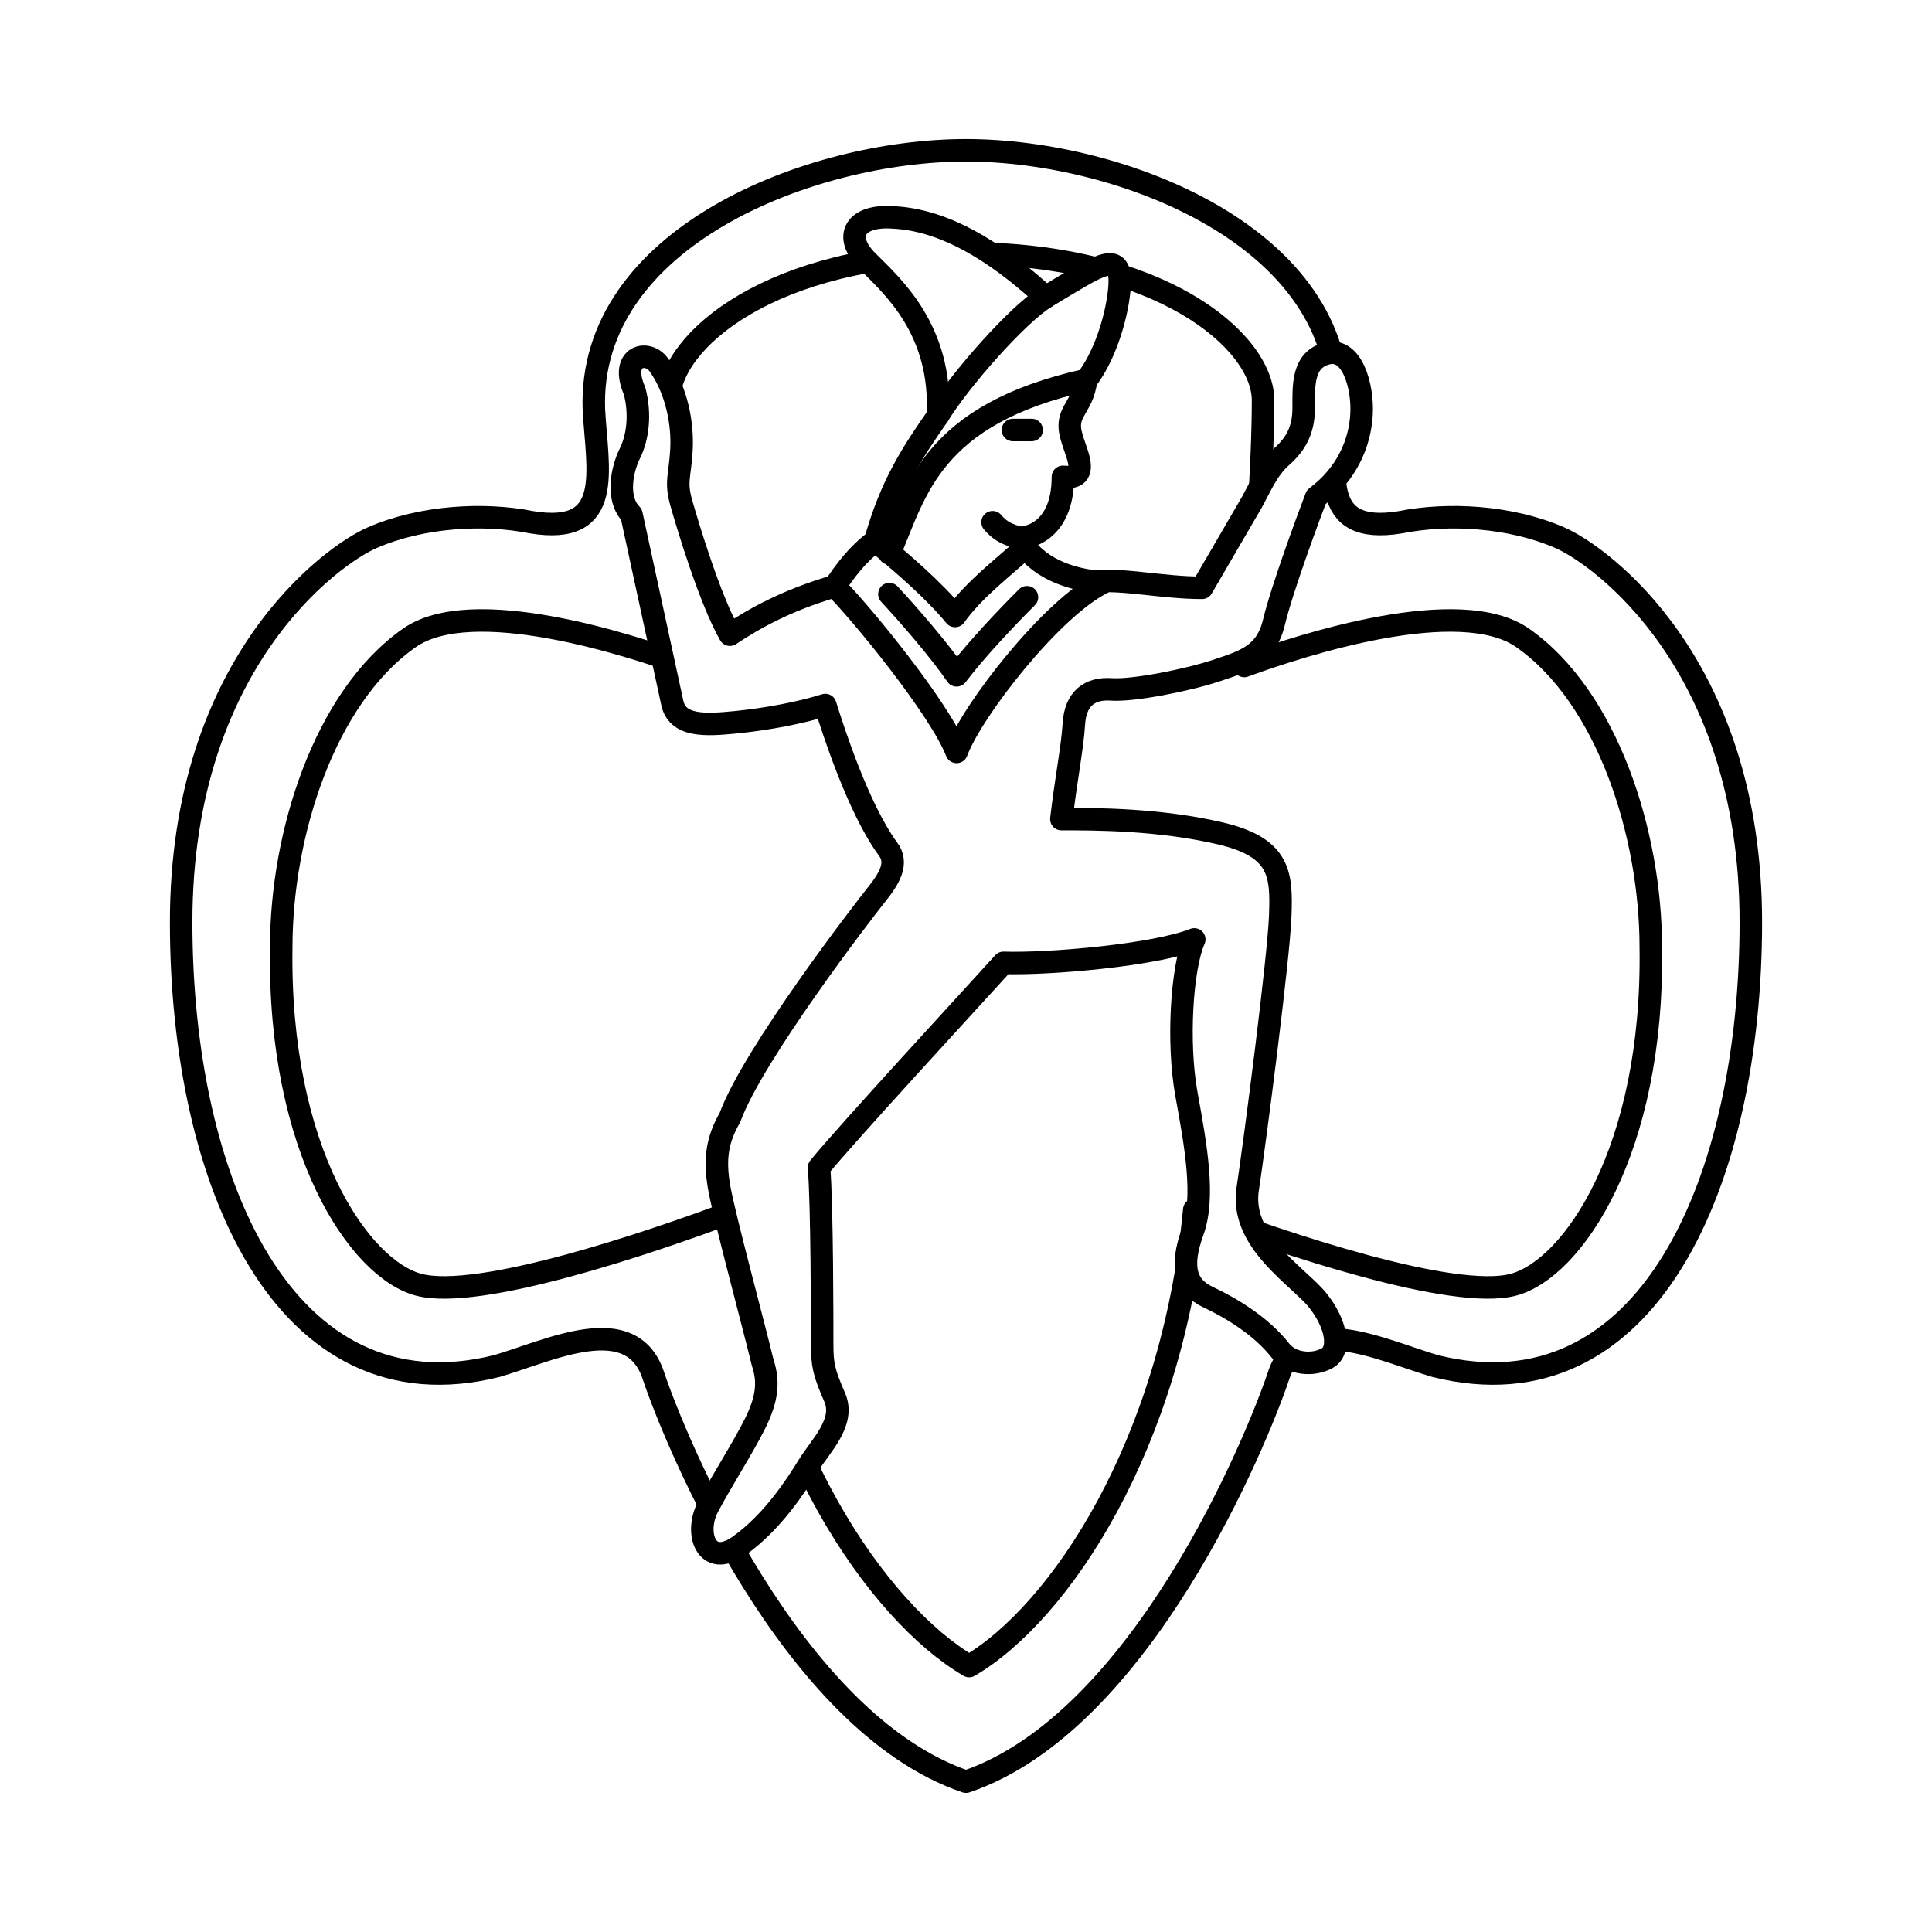 <?xml version="1.0" encoding="utf-8"?>
<!-- Generator: Adobe Illustrator 13.0.0, SVG Export Plug-In . SVG Version: 6.00 Build 14948)  -->
<!DOCTYPE svg PUBLIC "-//W3C//DTD SVG 1.0//EN" "http://www.w3.org/TR/2001/REC-SVG-20010904/DTD/svg10.dtd">
<svg version="1.0" id="Layer_1" xmlns="http://www.w3.org/2000/svg" xmlns:xlink="http://www.w3.org/1999/xlink" x="0px" y="0px"
	 width="192.756px" height="192.756px" viewBox="0 0 192.756 192.756" enable-background="new 0 0 192.756 192.756"
	 xml:space="preserve">
<g>
	<polygon fill-rule="evenodd" clip-rule="evenodd" fill="#FFFFFF" points="0,0 192.756,0 192.756,192.756 0,192.756 0,0 	"/>
	
		<path fill-rule="evenodd" clip-rule="evenodd" fill="#FFFFFF" stroke="#000000" stroke-width="2.245" stroke-linecap="round" stroke-linejoin="round" stroke-miterlimit="2.613" d="
		M96.378,14.995c15.599,0,37.748,8.731,37.124,25.88c-0.312,5.924-2.12,12.618,6.239,11.225c4.68-0.935,10.919-0.624,15.91,1.559
		c3.97,1.737,19.03,12.473,19.03,38.353c0,25.88-10.296,49.577-31.509,44.276c-5.304-1.559-13.415-5.611-15.599,0.936
		c-2.184,6.549-13.727,34.611-31.196,40.535c-17.47-5.924-29.012-33.986-31.197-40.535c-2.184-6.547-10.294-2.494-15.598-0.936
		c-21.213,5.301-31.509-18.396-31.509-44.276c0-25.88,15.06-36.616,19.03-38.353c4.991-2.183,11.23-2.494,15.91-1.559
		c8.359,1.393,6.551-5.301,6.239-11.225C58.63,23.726,80.78,14.995,96.378,14.995L96.378,14.995z"/>
	
		<path fill-rule="evenodd" clip-rule="evenodd" fill="#FFFFFF" stroke="#000000" stroke-width="2.245" stroke-linecap="round" stroke-linejoin="round" stroke-miterlimit="2.613" d="
		M96.378,25.285c19.342,0,29.637,8.731,29.637,14.656s-0.624,16.214-1.872,26.504c5.928-2.183,21.525-7.172,27.765-2.807
		c8.508,5.953,12.791,19.645,12.791,30.87c0.312,20.268-7.799,32.116-13.727,33.674c-5.927,1.561-22.773-4.053-31.82-7.482
		c-2.184,23.385-13.414,40.223-22.462,45.523c-9.046-5.301-20.901-22.139-23.084-45.523c-9.047,3.43-25.894,9.043-31.821,7.482
		c-5.927-1.559-14.038-13.406-13.726-33.674c0-11.225,4.283-24.917,12.791-30.87c6.239-4.365,21.837,0.624,27.765,2.807
		c-1.248-10.29-1.872-20.58-1.872-26.504S77.036,25.285,96.378,25.285L96.378,25.285z"/>
	
		<path fill-rule="evenodd" clip-rule="evenodd" fill="#FFFFFF" stroke="#000000" stroke-width="2.245" stroke-linecap="round" stroke-linejoin="round" stroke-miterlimit="2.613" d="
		M63.31,39.005c0.624,2.338,0.312,4.677-0.468,6.236c-0.78,1.559-1.404,4.521,0.156,6.08l4.056,18.708
		c0.468,2.495,3.275,2.339,6.395,2.027c3.12-0.312,6.395-0.936,8.891-1.715c0.78,2.494,3.275,10.29,6.239,14.343
		c1.092,1.403,0.156,2.962-1.092,4.521c-1.248,1.559-12.323,15.901-14.663,22.293c-1.248,2.184-1.56,4.055-1.092,6.859
		c0.468,2.807,3.431,13.721,4.368,17.619c0.624,1.869,0.468,3.586-0.78,6.08s-3.275,5.611-4.679,8.262s-0.156,6.236,3.12,3.898
		s5.615-5.924,6.863-7.951c1.248-2.027,3.744-4.365,2.651-6.859c-1.092-2.496-1.247-3.275-1.247-5.301
		c0-2.027,0-13.721-0.312-17.617c2.652-3.275,15.442-17.15,18.406-20.424c4.522,0.156,15.13-0.78,19.029-2.339
		c-1.248,2.807-1.716,10.29-0.78,15.435c0.937,5.145,1.872,10.289,0.624,13.719c-1.247,3.43-0.779,5.457,1.56,6.549
		c2.34,1.092,5.336,2.938,7.176,5.301c1.092,1.402,3.275,1.559,4.68,0.779c1.403-0.779,0.936-3.43-0.937-5.768
		c-1.871-2.34-7.643-5.77-7.019-10.914c0.779-5.145,3.119-23.229,3.275-27.439c0.156-4.209,0-6.859-6.083-8.263
		c-6.084-1.403-12.323-1.403-15.754-1.403c0.467-4.054,1.091-7.016,1.247-9.51c0.156-2.495,1.56-3.586,3.744-3.431
		c2.184,0.156,7.643-0.935,10.45-1.871c2.808-0.935,4.991-1.559,5.771-4.833c0.78-3.274,3.432-10.446,4.211-12.473
		c3.12-2.339,4.368-5.457,4.524-8.263c0.155-2.806-0.937-6.704-3.432-6.081c-2.496,0.624-2.34,3.275-2.34,5.457
		c0,2.183-0.78,3.585-2.184,4.833c-1.404,1.247-2.028,2.806-2.964,4.521l-4.992,8.575c-3.899,0-7.954-0.936-10.763-0.624
		c-2.339-0.312-5.771-1.247-7.486-4.365c1.403,0,4.367-1.091,4.367-6.08c1.56,0.156,2.027-0.468,1.404-2.338
		c-0.624-1.871-1.093-2.807-0.312-4.21c0.779-1.403,0.936-1.559,1.247-3.118c1.717-2.183,2.964-5.924,3.277-8.886
		c0.312-2.962-0.625-3.118-2.809-2.027c-1.006,0.503-4.523,2.65-4.523,2.65c-3.743-3.43-9.203-7.639-15.13-7.951
		c-3.9-0.312-5.147,1.871-2.652,4.366c2.496,2.494,7.487,6.859,7.019,15.434c-2.496,3.586-4.679,6.86-6.239,12.473
		c-1.872,1.403-2.963,2.962-4.056,4.521c-4.835,1.404-8.111,3.274-10.451,4.833c-2.028-3.585-4.211-10.913-4.835-13.096
		c-0.624-2.183-0.156-2.65,0-5.301c0.156-2.65-0.468-5.924-2.184-8.419C64.713,34.795,61.75,35.419,63.31,39.005L63.31,39.005z"/>
	
		<path fill="none" stroke="#000000" stroke-width="2.245" stroke-linecap="round" stroke-linejoin="round" stroke-miterlimit="2.613" d="
		M83.275,58.493c2.652,2.651,10.451,12.161,12.167,16.526c1.559-4.209,9.515-14.344,14.506-16.838 M87.331,53.972
		c2.496,2.027,5.927,4.989,7.955,7.484c1.872-2.65,4.991-4.989,7.019-6.86 M88.735,59.272c2.027,2.183,4.991,5.613,6.707,8.107
		c2.027-2.65,4.991-5.769,7.019-7.796 M88.735,55.219c2.651-6.237,4.211-13.876,19.652-17.306 M104.333,29.65
		c-2.808,1.715-8.578,8.263-10.763,11.849 M101.058,42.902h1.871 M101.682,53.66c-0.937-0.312-1.716-0.468-2.652-1.559"/>
</g>
</svg>
